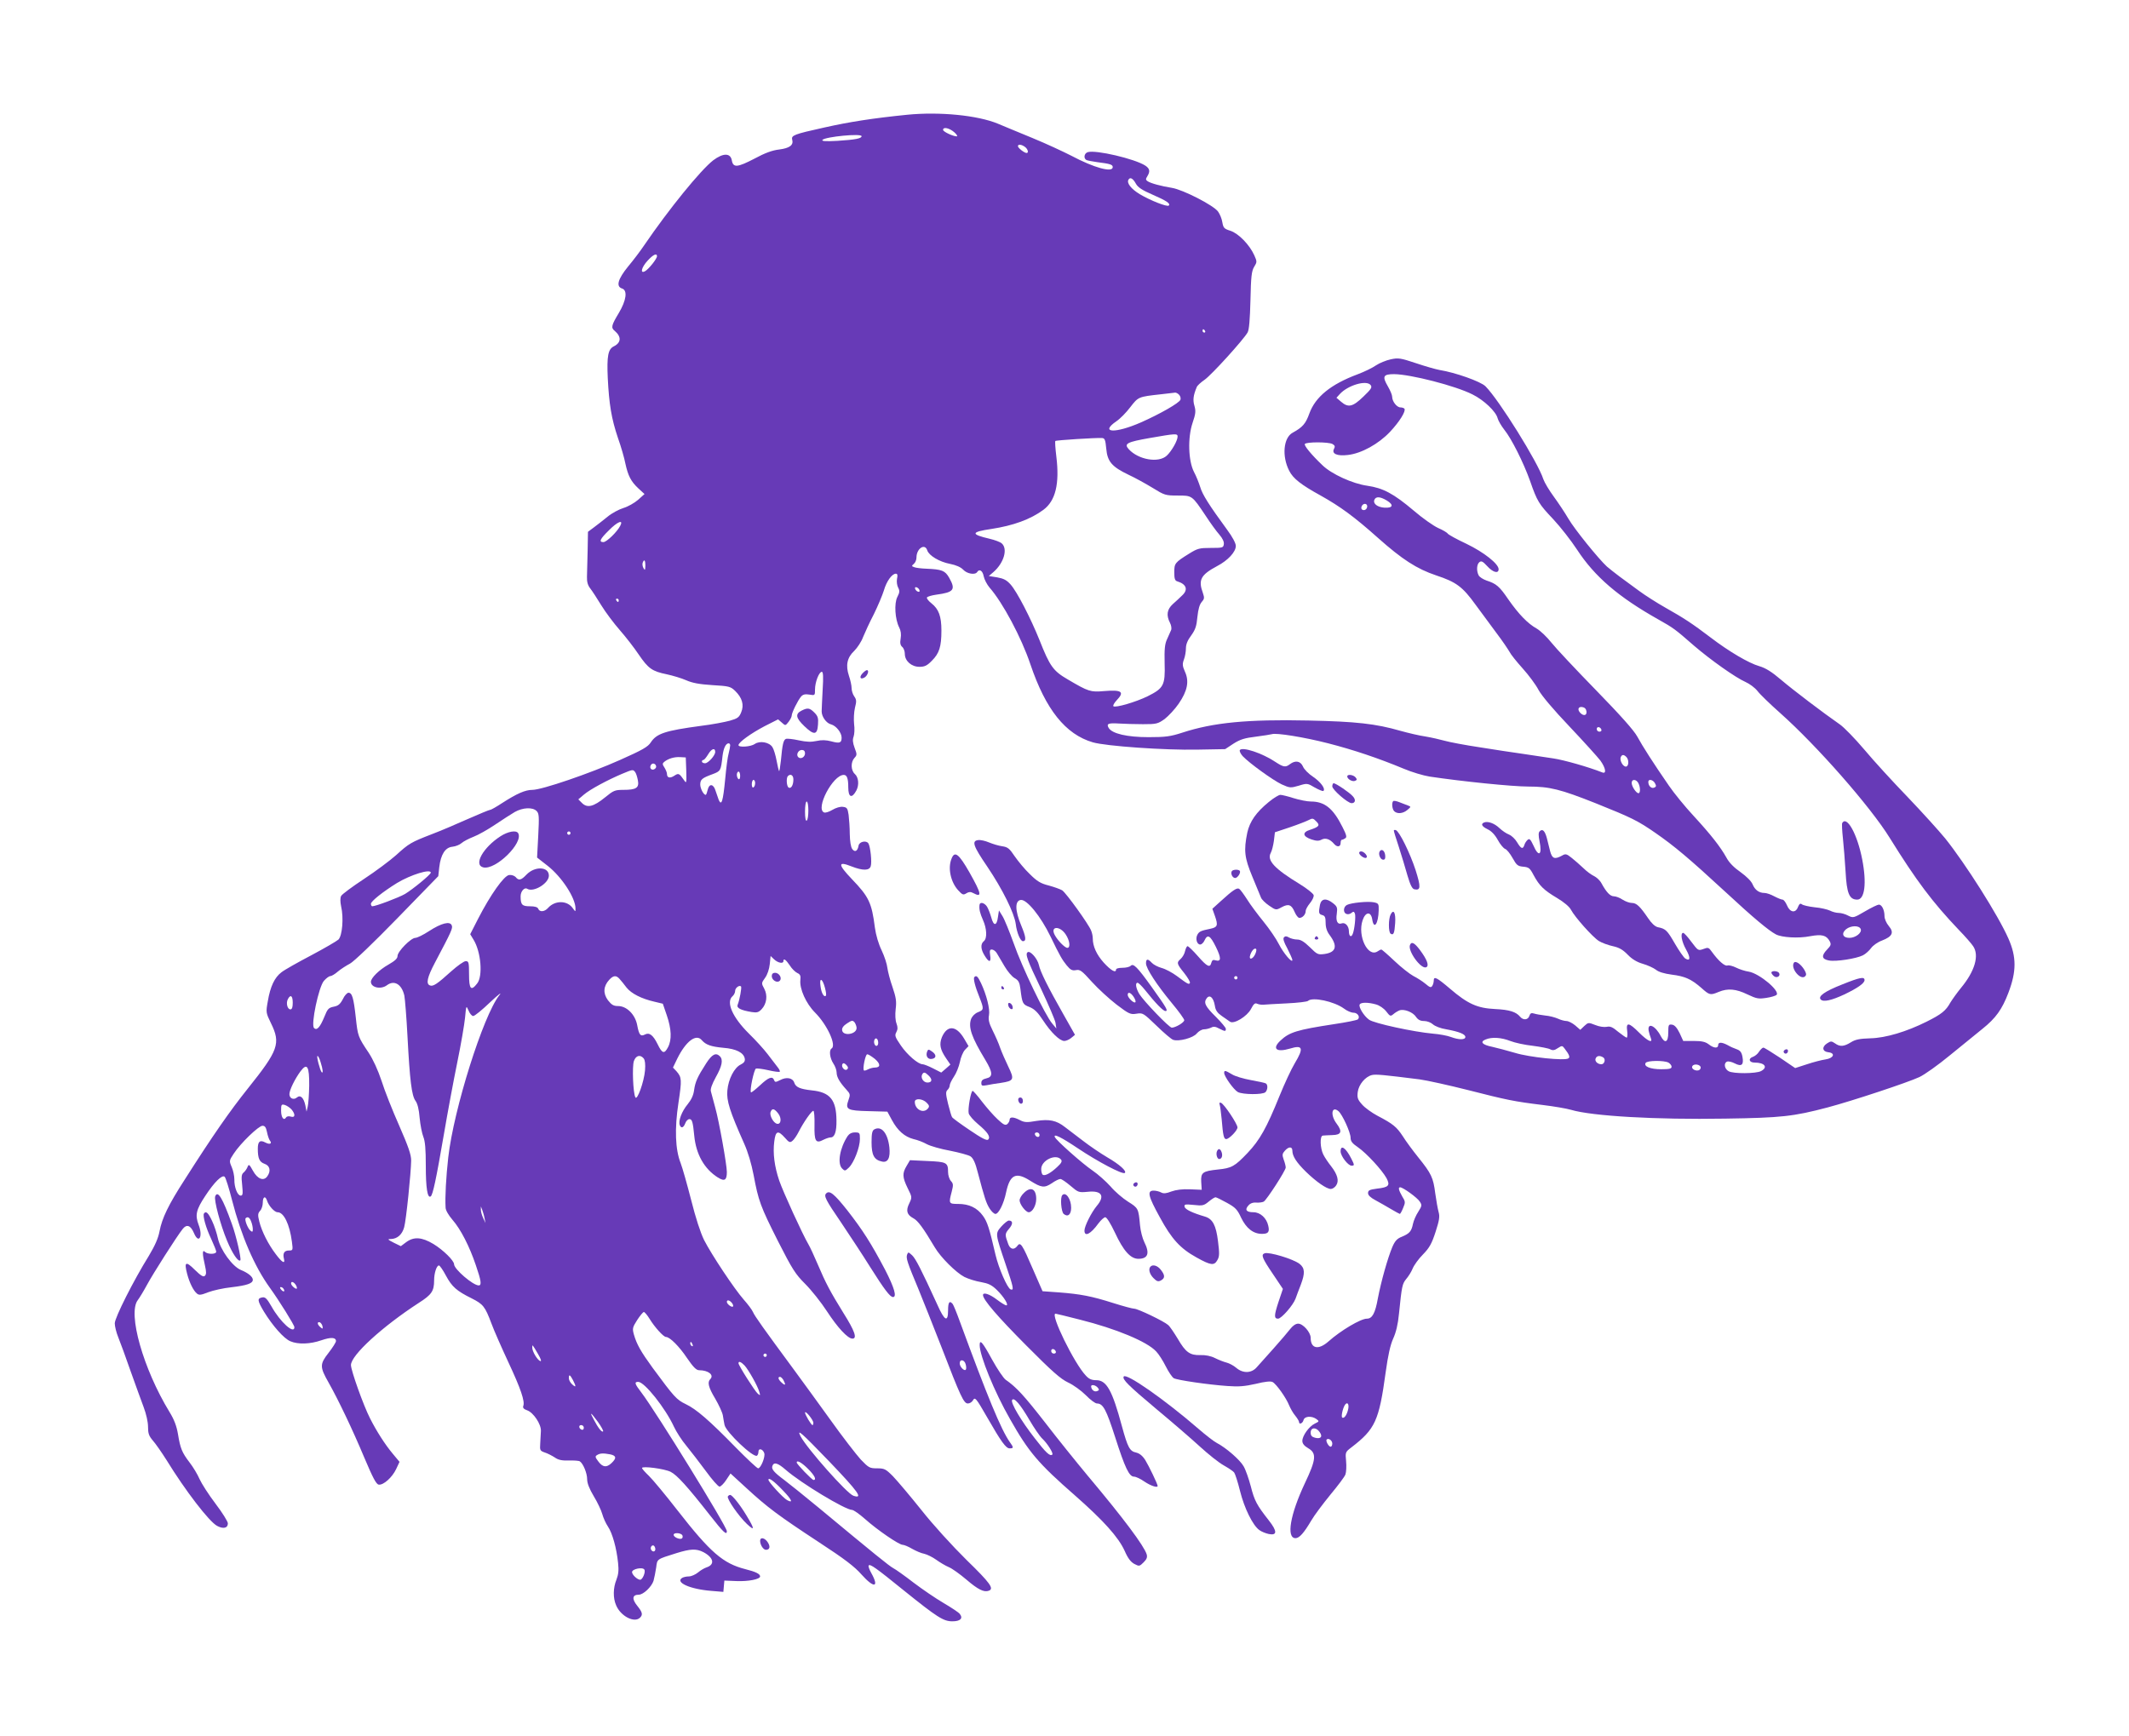 <?xml version="1.0" standalone="no"?>
<!DOCTYPE svg PUBLIC "-//W3C//DTD SVG 20010904//EN"
 "http://www.w3.org/TR/2001/REC-SVG-20010904/DTD/svg10.dtd">
<svg version="1.0" xmlns="http://www.w3.org/2000/svg"
 width="1280pt" height="1044pt" viewBox="0 0 1280 1044"
 preserveAspectRatio="xMidYMid meet">
<g transform="translate(0,1044) scale(0.1,-0.1)"
fill="#673ab7" stroke="none">
<path d="M5455 9750 c-208 -21 -349 -43 -500 -77 -181 -40 -199 -47 -192 -73
9 -33 -16 -51 -78 -59 -43 -5 -86 -21 -149 -55 -102 -53 -128 -56 -136 -11 -8
46 -52 46 -112 1 -76 -59 -267 -294 -415 -511 -22 -33 -66 -91 -97 -128 -61
-75 -74 -120 -36 -132 34 -11 26 -71 -20 -148 -44 -73 -48 -88 -24 -107 41
-35 39 -71 -6 -93 -34 -17 -42 -58 -36 -190 8 -159 22 -244 61 -360 19 -53 39
-123 45 -155 16 -73 33 -107 78 -149 l37 -34 -39 -35 c-22 -19 -61 -41 -88
-49 -26 -8 -70 -31 -96 -53 -26 -21 -63 -50 -82 -64 l-35 -26 -2 -113 c-2 -63
-3 -134 -4 -158 -1 -30 5 -51 20 -70 11 -14 41 -60 66 -101 25 -41 76 -109
112 -150 36 -41 87 -107 113 -146 58 -85 81 -101 169 -119 37 -8 90 -24 117
-36 36 -16 78 -24 156 -29 101 -6 110 -8 138 -35 42 -41 55 -84 36 -129 -12
-30 -22 -37 -68 -50 -29 -8 -107 -23 -173 -31 -216 -29 -267 -46 -302 -99 -17
-27 -50 -46 -185 -106 -181 -81 -470 -180 -527 -180 -43 0 -93 -22 -180 -78
-35 -23 -68 -42 -74 -42 -5 0 -66 -25 -136 -56 -69 -31 -166 -72 -216 -91
-124 -48 -136 -55 -213 -125 -37 -33 -124 -98 -194 -144 -70 -46 -132 -92
-137 -102 -6 -12 -6 -34 0 -63 16 -69 7 -175 -16 -199 -11 -10 -85 -53 -164
-95 -80 -42 -160 -87 -179 -102 -41 -31 -67 -85 -82 -175 -12 -66 -11 -69 19
-131 60 -122 45 -163 -139 -393 -108 -135 -211 -283 -379 -547 -99 -153 -137
-233 -152 -312 -8 -42 -27 -85 -64 -147 -92 -148 -205 -372 -205 -406 0 -17 9
-55 21 -84 12 -29 45 -120 74 -203 29 -82 65 -180 79 -218 15 -40 26 -88 26
-117 0 -40 5 -55 29 -83 16 -18 53 -71 82 -117 113 -184 256 -370 304 -396 37
-20 65 -14 65 15 0 11 -33 64 -74 118 -41 54 -84 121 -96 148 -12 28 -39 73
-60 100 -46 60 -56 85 -70 171 -8 47 -22 86 -51 133 -158 259 -252 592 -191
672 10 13 35 54 55 91 37 69 180 293 215 337 24 31 48 23 68 -24 29 -69 56
-22 28 50 -22 58 -15 90 40 173 55 84 102 130 117 115 6 -6 26 -69 44 -140 55
-214 134 -398 228 -528 55 -76 147 -224 147 -236 0 -46 -85 30 -138 125 -26
45 -37 57 -54 54 -33 -5 -31 -19 9 -86 53 -86 120 -162 159 -178 47 -20 120
-17 186 6 58 20 88 18 88 -5 0 -7 -20 -39 -45 -71 -53 -68 -53 -84 1 -179 56
-99 143 -280 214 -450 52 -123 72 -161 87 -163 28 -4 81 43 105 94 l20 43 -40
48 c-47 56 -98 136 -137 213 -40 78 -115 289 -115 321 0 59 188 231 408 374
77 49 92 71 92 135 0 44 15 90 29 90 5 0 24 -27 42 -61 36 -67 64 -92 155
-137 69 -35 80 -48 119 -152 15 -41 61 -145 101 -231 75 -160 101 -237 90
-264 -4 -11 3 -19 23 -26 38 -13 85 -84 83 -124 -1 -16 -3 -50 -4 -75 -3 -42
-1 -45 28 -55 16 -5 43 -19 60 -30 21 -15 43 -19 84 -18 30 1 60 -1 66 -5 20
-13 44 -71 44 -107 0 -24 13 -58 40 -103 22 -36 45 -85 51 -107 6 -22 21 -56
34 -75 27 -40 52 -130 61 -219 5 -44 2 -70 -10 -101 -20 -49 -21 -110 -2 -153
27 -66 110 -109 144 -75 18 18 15 32 -18 73 -32 40 -28 65 10 65 28 0 77 47
89 83 5 18 12 54 16 80 7 53 1 49 122 87 84 26 119 28 162 6 62 -33 71 -75 18
-92 -12 -4 -35 -17 -50 -30 -16 -13 -41 -24 -55 -24 -15 0 -33 -4 -41 -9 -43
-27 48 -68 176 -78 l72 -6 3 34 3 34 73 -3 c71 -3 142 11 142 28 0 15 -26 28
-90 44 -133 34 -210 101 -405 351 -73 94 -151 188 -174 210 -22 21 -41 42 -41
47 0 13 134 -4 172 -23 39 -20 99 -86 237 -262 79 -101 101 -122 101 -95 0 28
-425 717 -514 834 -40 52 -44 64 -19 64 38 0 164 -159 215 -270 14 -30 47 -82
75 -115 27 -33 80 -102 117 -152 37 -51 74 -93 82 -93 7 0 26 18 40 40 l26 39
97 -89 c125 -115 189 -163 434 -324 155 -101 216 -148 257 -195 75 -84 108
-79 58 10 -12 21 -19 42 -15 45 9 10 45 -16 208 -148 205 -165 241 -188 295
-188 48 0 66 18 44 45 -7 9 -51 38 -97 65 -46 27 -127 82 -181 123 -53 41
-108 80 -122 87 -24 13 -107 80 -449 364 -86 71 -178 145 -206 166 -62 46 -79
66 -71 85 9 24 32 18 80 -24 93 -81 357 -240 398 -241 10 0 45 -25 79 -55 74
-66 204 -155 226 -155 9 0 35 -11 57 -24 23 -13 55 -27 73 -30 17 -4 50 -20
72 -36 22 -16 56 -36 75 -44 20 -8 67 -42 106 -75 70 -60 106 -78 135 -67 33
12 9 46 -134 185 -86 85 -201 211 -272 301 -68 85 -145 176 -171 203 -43 43
-51 47 -95 47 -44 0 -50 3 -98 53 -27 30 -111 138 -185 242 -74 103 -174 240
-221 304 -177 240 -232 317 -242 341 -6 14 -31 47 -55 74 -58 66 -194 271
-239 359 -22 45 -51 134 -78 242 -24 93 -52 193 -63 221 -32 81 -37 206 -13
362 21 140 20 153 -12 190 l-21 22 26 54 c52 105 114 152 148 110 24 -27 54
-38 128 -45 79 -6 125 -30 130 -67 2 -14 -5 -24 -25 -34 -38 -18 -74 -87 -80
-156 -6 -61 15 -126 101 -319 23 -51 44 -122 57 -190 29 -154 40 -186 147
-398 86 -169 104 -197 163 -256 37 -37 96 -111 131 -165 64 -98 125 -164 153
-164 30 0 14 46 -54 154 -79 128 -106 178 -156 296 -20 47 -44 99 -54 116 -36
61 -153 317 -176 384 -29 86 -39 164 -30 235 8 65 22 70 64 23 25 -29 31 -31
46 -18 9 7 26 32 37 54 29 57 77 126 88 126 5 0 8 -38 7 -85 -2 -98 7 -114 54
-89 16 8 35 14 43 14 24 0 36 34 35 102 -1 124 -38 170 -149 181 -71 8 -96 19
-105 47 -9 28 -47 35 -84 15 -28 -14 -32 -14 -37 0 -10 25 -33 17 -85 -32 -27
-25 -51 -44 -54 -42 -9 9 18 138 30 143 6 2 40 -2 75 -10 34 -8 65 -12 68 -9
3 3 -3 16 -14 29 -10 13 -37 48 -59 77 -22 29 -72 84 -112 123 -100 99 -140
191 -98 226 8 7 15 21 15 32 0 17 25 36 35 26 6 -5 -9 -84 -20 -110 -8 -20 18
-33 84 -44 32 -5 42 -2 60 17 31 33 37 83 16 123 -18 33 -18 34 5 66 14 19 25
53 28 82 l5 49 21 -20 c23 -22 56 -28 56 -11 0 20 15 9 38 -25 12 -20 33 -40
45 -46 18 -8 22 -17 19 -42 -6 -53 34 -142 88 -196 73 -73 130 -197 100 -216
-17 -10 -11 -58 10 -90 11 -16 20 -41 20 -55 0 -27 18 -58 59 -103 23 -25 24
-30 12 -63 -20 -56 -8 -63 122 -66 l112 -3 27 -50 c35 -65 77 -101 130 -115
24 -5 60 -19 81 -31 21 -11 83 -29 139 -39 55 -11 111 -26 123 -34 16 -11 29
-38 44 -98 40 -151 50 -183 71 -216 11 -17 26 -32 35 -32 19 0 50 61 64 130
23 107 59 124 144 70 68 -43 86 -45 130 -16 21 15 44 26 52 26 8 0 35 -19 61
-41 47 -40 49 -41 104 -36 84 9 105 -25 54 -85 -33 -40 -74 -122 -74 -148 0
-40 37 -22 84 43 15 20 34 37 41 37 9 0 33 -39 58 -92 51 -110 94 -158 141
-158 58 0 70 33 36 100 -11 22 -23 68 -26 102 -9 100 -10 103 -71 141 -32 20
-80 61 -106 92 -27 30 -76 74 -110 97 -58 39 -218 181 -225 200 -10 23 36 1
139 -68 121 -81 266 -157 281 -148 15 10 -30 51 -106 95 -39 23 -104 67 -144
98 -40 31 -89 68 -109 83 -52 41 -95 49 -173 37 -56 -10 -71 -9 -98 5 -38 20
-62 21 -62 2 0 -7 -6 -19 -14 -26 -12 -9 -23 -4 -58 29 -24 22 -65 69 -93 105
-27 36 -53 65 -57 66 -11 0 -30 -109 -24 -135 3 -13 29 -42 56 -65 59 -49 77
-77 61 -93 -8 -8 -39 8 -111 57 -55 37 -103 72 -106 78 -4 5 -14 41 -24 80
-14 58 -15 72 -4 83 8 7 14 20 14 28 0 8 11 31 25 52 14 20 30 60 36 88 5 28
19 61 30 73 l22 23 -27 46 c-47 79 -101 82 -133 8 -17 -43 -11 -74 25 -127
l26 -38 -27 -24 -28 -24 -49 25 c-27 14 -56 25 -63 25 -27 0 -93 57 -131 113
-35 51 -38 60 -27 80 9 17 9 30 1 52 -7 18 -9 52 -5 87 6 46 2 70 -19 132 -15
42 -28 94 -31 116 -2 21 -17 68 -34 104 -19 39 -35 93 -41 138 -19 149 -36
185 -138 291 -85 89 -86 110 -3 77 69 -27 108 -26 116 1 8 24 -2 118 -14 137
-12 20 -55 11 -59 -13 -6 -34 -22 -42 -38 -21 -9 13 -14 46 -15 90 0 39 -4 91
-7 116 -6 40 -10 45 -35 48 -16 2 -42 -6 -62 -18 -20 -12 -42 -19 -50 -16 -55
21 52 226 118 226 19 0 27 -21 27 -75 0 -61 22 -69 49 -18 17 33 13 78 -9 98
-25 22 -26 72 -3 97 16 17 16 22 1 61 -11 30 -13 49 -6 67 5 14 7 48 3 76 -3
28 -1 71 5 97 10 39 10 49 -4 69 -9 12 -16 35 -16 50 0 15 -7 48 -16 74 -21
63 -11 110 32 150 18 18 43 55 53 83 11 27 40 90 65 138 24 49 51 113 60 142
16 56 49 101 72 101 10 0 12 -9 7 -31 -3 -17 0 -40 7 -53 10 -19 9 -29 -5 -56
-20 -39 -14 -134 11 -183 10 -19 13 -41 9 -66 -5 -28 -2 -41 9 -51 9 -7 16
-26 16 -42 0 -43 40 -78 88 -78 31 0 46 7 75 37 44 44 57 84 57 181 0 86 -16
129 -60 164 -18 14 -30 30 -27 35 4 6 29 13 57 17 105 14 117 30 77 101 -25
44 -44 51 -137 55 -30 1 -63 5 -73 9 -17 6 -17 8 -3 20 9 7 16 24 16 38 0 55
51 88 65 43 10 -31 73 -69 137 -81 36 -7 65 -20 79 -35 23 -25 72 -33 84 -14
13 21 33 8 39 -25 4 -20 20 -50 35 -68 80 -91 192 -301 246 -462 92 -272 211
-421 375 -469 78 -23 433 -48 630 -44 l166 3 50 33 c41 26 68 34 135 42 46 6
90 13 96 15 26 9 194 -18 338 -55 152 -39 301 -89 455 -153 47 -20 117 -41
155 -47 193 -29 497 -60 593 -60 129 0 193 -16 407 -101 214 -86 249 -103 355
-176 116 -80 205 -155 425 -358 165 -153 257 -230 302 -254 36 -19 136 -25
206 -11 71 13 98 6 118 -31 9 -18 7 -25 -15 -48 -37 -38 -34 -59 10 -67 43 -8
164 11 204 31 16 8 38 28 49 43 11 16 41 37 66 46 62 24 74 48 41 87 -15 18
-26 43 -26 60 0 37 -16 69 -34 69 -7 0 -45 -18 -84 -41 -68 -40 -71 -40 -101
-25 -16 9 -42 16 -56 16 -14 0 -38 6 -53 14 -15 7 -56 17 -92 20 -36 4 -70 12
-77 18 -9 7 -15 3 -23 -16 -14 -39 -48 -34 -66 9 -8 19 -20 35 -27 35 -7 0
-29 9 -50 20 -20 11 -46 20 -58 20 -33 0 -58 18 -72 52 -8 19 -36 47 -72 73
-39 27 -69 57 -85 87 -36 65 -94 139 -199 253 -51 55 -117 136 -147 180 -94
136 -159 238 -190 295 -20 37 -99 126 -249 280 -121 124 -241 252 -268 286
-26 33 -66 71 -88 84 -54 30 -108 86 -171 176 -53 78 -72 94 -131 113 -20 7
-42 21 -47 31 -14 27 -12 66 4 79 12 10 21 5 47 -23 34 -38 69 -48 69 -19 0
32 -88 102 -194 153 -58 27 -108 55 -112 61 -3 6 -30 22 -58 34 -28 13 -94 59
-146 104 -122 103 -184 136 -280 150 -87 12 -215 70 -270 124 -67 64 -111 118
-105 127 8 13 141 13 166 0 15 -9 17 -15 9 -30 -15 -29 20 -44 84 -36 81 9
184 66 253 139 58 62 96 124 87 139 -3 4 -14 8 -24 8 -22 0 -50 36 -50 64 0
11 -12 39 -26 63 -35 60 -28 73 38 73 99 -1 369 -70 471 -122 69 -34 141 -103
151 -143 4 -15 22 -46 40 -69 43 -53 115 -196 155 -308 43 -123 52 -138 140
-231 43 -46 107 -128 143 -183 106 -162 248 -284 488 -419 92 -52 98 -56 216
-159 98 -84 247 -190 308 -217 25 -11 57 -35 72 -54 15 -20 77 -80 138 -134
219 -195 540 -560 657 -749 160 -258 258 -388 414 -552 40 -41 79 -86 88 -100
38 -56 10 -151 -74 -252 -22 -27 -50 -66 -63 -87 -27 -49 -53 -70 -143 -115
-120 -60 -246 -98 -338 -100 -64 -2 -90 -7 -117 -24 -42 -26 -66 -28 -96 -6
-21 14 -25 14 -48 -1 -32 -21 -28 -49 9 -53 44 -5 31 -36 -18 -43 -22 -3 -72
-16 -111 -29 l-71 -23 -91 62 c-50 33 -95 61 -100 61 -6 0 -17 -11 -26 -24 -8
-14 -25 -27 -36 -31 -31 -10 -25 -35 9 -35 61 0 82 -28 39 -51 -30 -16 -167
-17 -195 -1 -26 14 -31 50 -9 58 8 3 29 -2 46 -11 41 -21 55 -9 46 40 -5 27
-14 38 -34 45 -15 5 -40 16 -55 25 -36 19 -57 19 -57 0 0 -21 -27 -19 -57 5
-20 15 -41 20 -89 20 l-64 0 -22 48 c-16 32 -30 48 -45 50 -21 3 -23 0 -23
-47 0 -60 -20 -69 -45 -22 -32 63 -81 85 -73 33 3 -15 9 -35 13 -44 14 -35
-20 -18 -70 32 -62 62 -80 65 -72 10 3 -22 1 -40 -3 -40 -4 0 -27 16 -51 35
-33 28 -48 35 -69 30 -16 -3 -45 1 -69 11 -41 16 -42 16 -66 -6 l-24 -23 -31
27 c-17 14 -41 26 -52 26 -11 0 -34 6 -51 14 -18 8 -52 17 -77 19 -25 3 -55 8
-67 12 -16 5 -23 2 -28 -14 -8 -25 -37 -28 -56 -5 -24 29 -64 42 -150 46 -107
5 -165 31 -272 123 -80 68 -97 76 -97 48 0 -10 -4 -24 -9 -32 -8 -12 -15 -9
-41 13 -18 15 -51 36 -73 47 -22 12 -73 52 -113 90 -40 38 -76 69 -79 69 -3 0
-14 -5 -24 -12 -58 -36 -120 94 -89 187 17 52 50 56 58 7 10 -66 37 -28 39 54
1 39 -1 42 -30 48 -36 7 -136 -3 -161 -16 -22 -11 -24 -47 -3 -54 8 -4 22 -1
30 6 12 10 16 9 21 -4 6 -16 -2 -95 -13 -122 -9 -24 -23 -15 -23 15 0 32 -22
56 -44 48 -24 -9 -36 14 -29 58 5 37 2 44 -22 63 -41 33 -71 29 -79 -9 -9 -48
-8 -56 14 -62 16 -4 20 -14 20 -47 0 -28 8 -52 24 -73 50 -67 39 -104 -31
-114 -39 -5 -44 -3 -88 41 -34 33 -55 46 -76 46 -16 0 -38 6 -49 12 -14 9 -23
9 -30 2 -8 -8 -2 -28 20 -68 16 -32 30 -63 30 -69 0 -22 -53 40 -81 95 -16 32
-57 92 -92 135 -35 43 -80 103 -99 134 -20 31 -41 60 -48 64 -13 8 -38 -8
-108 -72 l-53 -48 16 -45 c19 -55 15 -66 -27 -75 -58 -12 -68 -16 -79 -36 -13
-24 -3 -59 17 -59 8 0 20 11 26 25 18 39 34 30 68 -39 33 -67 33 -91 -2 -81
-14 5 -21 1 -25 -14 -8 -33 -25 -25 -81 39 -29 33 -57 60 -62 60 -5 0 -11 -13
-15 -29 -3 -16 -15 -37 -26 -47 -26 -23 -25 -29 21 -86 22 -28 37 -54 34 -59
-6 -11 -12 -8 -79 42 -27 20 -68 42 -91 48 -22 6 -49 20 -59 31 -24 26 -35 25
-35 -3 0 -31 65 -130 156 -240 41 -49 74 -95 74 -102 0 -14 -53 -45 -75 -45
-16 0 -168 159 -195 202 -21 35 -26 68 -11 68 6 0 25 -19 43 -41 66 -83 111
-129 125 -129 18 0 7 19 -84 146 -86 120 -109 142 -125 126 -7 -7 -29 -12 -50
-12 -21 0 -38 -4 -38 -10 0 -24 -31 -6 -74 41 -43 48 -66 98 -66 146 0 12 -4
33 -10 47 -14 37 -150 226 -174 242 -12 7 -48 20 -81 29 -48 12 -70 25 -113
68 -30 28 -70 77 -91 107 -32 48 -42 56 -76 61 -22 3 -57 14 -79 23 -21 9 -50
16 -65 14 -40 -5 -31 -34 55 -160 91 -135 162 -278 171 -345 6 -52 28 -103 43
-103 21 0 19 24 -10 94 -38 90 -39 149 -3 154 36 5 120 -98 179 -220 55 -114
70 -140 97 -173 23 -28 33 -33 56 -29 24 5 35 -3 96 -71 38 -42 105 -103 149
-137 74 -56 83 -60 119 -54 38 6 41 4 120 -72 45 -44 90 -82 100 -85 33 -12
121 11 142 38 12 14 31 25 44 25 12 0 31 5 42 10 14 8 27 7 48 -5 36 -18 41
-19 41 -2 0 7 -27 39 -59 71 -65 64 -76 86 -56 113 18 24 41 4 49 -45 4 -28
15 -43 42 -62 21 -14 42 -29 49 -34 23 -17 103 32 126 76 16 31 24 38 37 32 9
-4 26 -7 37 -6 11 1 74 5 140 8 66 3 124 10 129 15 27 25 157 -3 216 -46 18
-14 44 -25 57 -25 25 0 42 -25 27 -40 -5 -5 -70 -18 -144 -29 -222 -34 -268
-48 -322 -99 -52 -49 -24 -72 57 -48 78 24 85 4 29 -89 -20 -33 -61 -121 -91
-195 -78 -193 -119 -266 -192 -343 -77 -81 -96 -92 -179 -100 -92 -10 -103
-18 -100 -75 l3 -47 -70 3 c-46 2 -84 -3 -112 -13 -31 -12 -47 -14 -62 -6 -11
6 -31 11 -45 11 -41 0 -33 -33 37 -160 71 -131 123 -188 221 -242 86 -48 106
-50 125 -16 13 22 13 40 4 113 -12 97 -32 135 -79 149 -75 22 -119 43 -122 59
-3 15 3 16 55 11 53 -6 61 -4 90 20 17 14 35 26 41 26 5 0 36 -15 68 -33 51
-28 63 -40 86 -90 31 -64 73 -97 125 -97 38 0 47 11 38 49 -10 46 -48 81 -89
81 -43 0 -54 15 -30 41 11 13 28 19 49 17 17 -1 36 2 43 6 18 11 132 187 132
205 0 8 -5 29 -12 47 -10 29 -9 36 7 54 23 26 45 26 45 0 0 -33 25 -71 82
-127 63 -61 124 -103 149 -103 10 0 24 9 32 21 19 27 9 66 -31 117 -16 20 -37
51 -46 69 -19 38 -22 112 -3 114 6 1 32 2 57 3 55 1 62 21 26 69 -39 51 -30
109 11 75 23 -19 73 -128 73 -160 0 -21 10 -34 44 -57 52 -36 145 -137 172
-186 23 -44 14 -55 -57 -63 -45 -6 -54 -10 -54 -27 0 -13 15 -27 45 -43 25
-14 67 -37 93 -53 27 -16 51 -29 53 -29 3 0 12 16 20 36 14 33 14 38 -6 70
-21 37 -25 54 -12 54 17 0 104 -63 118 -86 14 -21 13 -26 -9 -61 -14 -21 -28
-54 -32 -73 -9 -45 -21 -58 -66 -77 -29 -11 -42 -25 -58 -62 -28 -67 -67 -205
-87 -309 -16 -90 -34 -122 -66 -122 -37 0 -157 -71 -231 -137 -60 -53 -107
-44 -107 22 0 33 -46 85 -75 85 -15 0 -32 -12 -47 -31 -13 -17 -58 -70 -100
-117 -43 -48 -89 -99 -102 -114 -32 -37 -83 -38 -123 -4 -16 14 -43 28 -59 32
-16 4 -47 16 -69 27 -26 13 -57 19 -88 18 -63 -2 -89 17 -136 98 -22 36 -47
74 -58 83 -24 22 -182 98 -204 98 -10 0 -66 15 -126 34 -132 42 -198 54 -326
64 l-99 7 -58 133 c-65 151 -75 166 -94 139 -19 -25 -42 -21 -54 11 -21 57
-21 62 4 92 25 29 25 50 -1 50 -7 0 -27 -16 -45 -36 -37 -43 -37 -40 26 -227
47 -138 52 -159 30 -151 -20 8 -72 128 -91 209 -37 160 -49 197 -75 233 -35
49 -84 72 -149 72 -57 0 -58 2 -39 74 10 39 10 48 -5 64 -9 10 -17 34 -17 53
0 58 -8 62 -123 67 l-106 5 -20 -34 c-27 -45 -26 -68 6 -134 27 -54 27 -55 10
-91 -22 -44 -15 -69 24 -90 27 -14 59 -57 129 -175 36 -61 128 -152 178 -178
24 -12 69 -26 100 -31 44 -8 64 -17 95 -47 43 -42 74 -93 57 -93 -6 0 -32 16
-57 35 -43 33 -83 46 -83 27 0 -28 89 -131 260 -303 157 -158 206 -201 252
-223 31 -14 79 -49 106 -76 27 -28 57 -50 67 -50 37 0 56 -36 110 -204 59
-184 84 -236 113 -236 11 0 39 -13 63 -30 37 -25 79 -39 79 -26 0 11 -53 121
-74 155 -17 27 -35 41 -56 46 -38 8 -50 31 -85 159 -58 215 -92 276 -154 276
-28 0 -44 7 -63 28 -69 72 -216 372 -182 372 3 0 69 -16 147 -36 216 -54 404
-132 458 -191 15 -15 41 -56 58 -90 17 -34 39 -66 48 -71 22 -12 208 -39 323
-47 67 -5 103 -2 170 13 55 14 90 17 101 11 23 -12 82 -96 99 -139 8 -19 24
-48 37 -63 13 -16 23 -33 23 -38 0 -18 22 -9 27 11 6 24 49 27 78 6 17 -13 17
-14 -10 -27 -35 -17 -75 -73 -75 -104 0 -16 11 -30 35 -44 52 -30 48 -68 -20
-211 -88 -187 -113 -330 -56 -330 23 0 51 32 94 105 19 33 72 103 116 157 44
53 85 107 90 121 5 14 7 50 4 80 -5 53 -5 55 32 83 143 110 166 159 206 452
14 102 28 164 45 202 17 37 29 86 35 150 17 168 20 179 43 208 13 15 31 43 39
63 8 20 36 59 62 85 39 40 53 65 76 136 23 71 26 93 18 120 -5 18 -14 69 -20
112 -12 94 -23 118 -102 216 -33 41 -75 98 -93 127 -37 56 -58 74 -152 123
-34 18 -77 49 -93 68 -27 30 -30 41 -26 75 6 45 45 92 85 102 24 6 72 1 287
-26 44 -6 175 -35 290 -64 235 -60 278 -69 450 -90 66 -8 143 -21 170 -29 127
-38 513 -60 926 -53 339 5 411 13 616 67 151 40 485 151 553 183 30 14 112 72
181 129 70 57 159 129 198 161 80 64 118 117 156 217 49 129 49 215 0 326 -61
139 -259 451 -380 602 -37 45 -138 157 -226 249 -88 91 -206 220 -261 286 -56
66 -122 134 -147 151 -98 68 -280 206 -354 269 -55 47 -92 70 -130 81 -63 18
-182 88 -292 172 -112 85 -161 117 -271 179 -53 30 -125 76 -160 102 -36 27
-88 65 -117 86 -28 21 -62 48 -76 60 -51 47 -195 225 -231 287 -21 36 -61 96
-88 133 -28 38 -56 85 -63 105 -32 101 -267 478 -348 559 -29 29 -182 83 -276
98 -22 4 -86 22 -142 41 -93 31 -106 33 -152 23 -28 -6 -67 -22 -88 -36 -21
-15 -71 -39 -111 -54 -161 -60 -254 -136 -290 -236 -22 -61 -40 -82 -100 -115
-56 -30 -66 -142 -21 -229 23 -46 69 -83 189 -149 118 -66 204 -129 345 -255
145 -129 233 -186 349 -225 121 -40 159 -68 237 -176 35 -47 92 -125 127 -172
35 -46 69 -97 77 -111 7 -15 43 -60 79 -100 37 -41 80 -99 96 -130 19 -35 89
-118 187 -221 86 -91 169 -183 185 -204 32 -45 38 -82 11 -71 -83 33 -232 75
-293 84 -41 6 -122 18 -180 27 -58 8 -176 26 -263 40 -87 13 -182 31 -210 39
-29 8 -81 20 -117 26 -36 5 -103 21 -150 34 -149 43 -267 56 -552 62 -370 8
-573 -12 -760 -73 -71 -23 -100 -27 -203 -27 -129 0 -218 21 -239 55 -16 26
-2 31 61 27 32 -2 97 -4 145 -4 81 0 89 2 130 31 23 18 62 59 85 93 52 76 64
134 37 192 -15 34 -16 46 -6 73 7 18 12 48 12 67 0 24 10 49 32 78 25 35 32
56 37 111 5 47 13 75 26 90 16 18 17 25 7 54 -29 79 -13 109 86 162 65 34 112
85 112 121 0 16 -20 54 -52 97 -109 149 -149 212 -162 257 -8 25 -24 66 -37
90 -35 67 -39 207 -9 296 19 55 20 72 11 103 -10 34 -7 62 14 112 3 9 25 29
47 44 42 29 235 242 259 285 9 16 14 77 17 194 3 143 7 175 22 200 18 29 18
32 1 70 -29 64 -95 131 -143 147 -38 12 -43 17 -49 51 -3 21 -15 50 -26 65
-28 38 -210 131 -276 142 -67 11 -127 27 -147 40 -12 8 -13 13 -2 30 18 29 15
46 -12 64 -63 41 -298 96 -346 81 -23 -7 -27 -40 -6 -48 7 -3 35 -8 62 -12 80
-10 94 -15 94 -30 0 -35 -113 -4 -250 69 -47 24 -152 73 -235 107 -82 34 -175
72 -205 85 -123 51 -351 73 -545 54z m282 -105 c15 -13 22 -25 15 -25 -22 0
-82 28 -82 39 0 20 38 11 67 -14z m-557 -24 c0 -14 -38 -21 -145 -28 -73 -4
-97 -2 -90 6 19 19 235 40 235 22z m983 -65 c17 -13 23 -36 9 -36 -13 0 -52
30 -52 41 0 13 22 11 43 -5z m667 -222 c12 -21 38 -38 98 -64 83 -36 111 -54
99 -66 -9 -10 -112 31 -174 68 -53 32 -81 68 -68 88 10 17 27 7 45 -26z
m-2880 -435 c0 -15 -50 -78 -72 -90 -31 -17 -22 23 16 64 33 36 56 47 56 26z
m3295 -449 c3 -5 1 -10 -4 -10 -6 0 -11 5 -11 10 0 6 2 10 4 10 3 0 8 -4 11
-10z m995 -325 c11 -14 5 -24 -43 -70 -64 -62 -91 -68 -134 -31 l-28 24 20 22
c48 53 159 86 185 55z m-1150 -60 c7 -8 10 -21 7 -29 -8 -20 -124 -86 -237
-136 -155 -68 -250 -64 -149 6 23 15 61 54 85 86 48 62 48 62 184 77 41 5 80
9 86 10 6 0 17 -6 24 -14z m-10 -250 c0 -25 -36 -88 -65 -115 -49 -46 -171
-25 -229 39 -30 33 -10 43 127 67 154 27 167 28 167 9z m-429 -73 c7 -78 34
-109 134 -157 39 -18 104 -54 145 -79 71 -44 77 -46 150 -46 88 0 86 2 169
-122 28 -43 65 -94 82 -113 19 -22 29 -43 27 -57 -3 -22 -7 -23 -78 -23 -69 0
-80 -3 -130 -34 -87 -54 -90 -59 -90 -113 0 -38 4 -50 18 -54 56 -17 67 -51
28 -86 -13 -13 -38 -36 -55 -51 -35 -32 -40 -67 -17 -112 8 -15 11 -35 7 -44
-4 -9 -15 -33 -24 -54 -14 -29 -17 -61 -15 -146 4 -132 -6 -150 -102 -198 -71
-35 -195 -71 -206 -60 -4 4 5 20 19 35 50 52 32 65 -76 56 -81 -7 -93 -3 -217
70 -88 51 -108 79 -170 236 -54 134 -135 291 -174 335 -24 27 -42 36 -81 43
l-50 8 28 24 c63 55 87 139 50 172 -10 9 -43 21 -73 28 -116 27 -113 41 10 59
132 20 236 58 313 115 73 54 98 156 78 320 -6 49 -9 92 -6 94 4 5 244 20 280
18 17 -1 21 -10 26 -64z m1687 -312 c43 -26 37 -46 -14 -43 -43 3 -70 24 -61
47 9 22 35 20 75 -4z m-118 -34 c0 -18 -16 -29 -30 -21 -13 8 -1 35 16 35 8 0
14 -6 14 -14z m-4491 -118 c-19 -37 -82 -98 -101 -98 -29 0 -21 18 32 70 53
54 90 68 69 28z m151 -240 c-1 -28 -2 -30 -11 -15 -6 10 -8 25 -5 33 9 24 16
16 16 -18z m1648 -147 c3 -8 -1 -12 -9 -9 -7 2 -15 10 -17 17 -3 8 1 12 9 9 7
-2 15 -10 17 -17z m-1808 -61 c0 -5 -2 -10 -4 -10 -3 0 -8 5 -11 10 -3 6 -1
10 4 10 6 0 11 -4 11 -10z m1226 -537 c-3 -60 -6 -118 -6 -131 0 -32 28 -71
56 -78 31 -8 64 -50 64 -80 0 -32 -12 -36 -63 -22 -31 8 -57 9 -88 2 -32 -7
-61 -6 -107 4 -35 8 -69 11 -76 9 -16 -6 -22 -32 -31 -130 -4 -38 -9 -67 -11
-64 -2 2 -9 30 -15 63 -6 32 -17 69 -25 81 -19 30 -76 40 -106 19 -24 -17 -98
-22 -98 -7 0 17 75 71 157 114 l81 41 22 -19 c22 -20 22 -20 41 4 10 13 19 30
19 38 0 17 37 92 57 115 11 12 24 15 49 11 34 -6 34 -5 34 31 0 43 24 106 41
106 8 0 10 -29 5 -107z m4592 -130 c4 -25 -16 -31 -36 -11 -20 20 -14 40 11
36 14 -2 23 -11 25 -25z m90 -111 c2 -7 -3 -12 -12 -12 -9 0 -16 7 -16 16 0
17 22 14 28 -4z m-5238 -94 c0 -7 -4 -29 -9 -48 -6 -19 -15 -89 -21 -155 -13
-134 -22 -164 -39 -125 -5 14 -14 39 -19 55 -12 41 -38 45 -47 6 -4 -17 -9
-31 -12 -31 -13 0 -32 37 -33 61 0 31 10 40 73 63 50 19 51 20 61 110 6 48 20
76 37 76 5 0 9 -6 9 -12z m-90 -40 c0 -21 -42 -68 -61 -68 -10 0 -19 5 -19 10
0 6 4 10 9 10 5 0 18 16 30 36 19 32 41 39 41 12z m540 -8 c0 -23 -26 -38 -41
-23 -14 14 0 43 22 43 12 0 19 -7 19 -20z m4938 -22 c17 -17 15 -58 -3 -58
-18 0 -38 37 -31 56 7 17 18 18 34 2z m-5652 -83 c2 -71 1 -78 -11 -60 -32 46
-35 47 -61 30 -26 -17 -44 -13 -44 11 0 8 -7 25 -15 38 -13 19 -13 25 -2 34
24 20 61 31 96 29 l34 -2 3 -80z m-181 24 c0 -7 -8 -15 -17 -17 -18 -3 -25 18
-11 32 10 10 28 1 28 -15z m-127 -31 c6 -7 13 -29 17 -50 9 -46 -10 -58 -88
-58 -50 0 -59 -4 -109 -45 -69 -56 -107 -66 -139 -34 l-22 22 33 28 c37 32
144 89 229 125 67 28 66 27 79 12z m632 -24 c0 -14 -4 -23 -10 -19 -5 3 -10
15 -10 26 0 10 5 19 10 19 6 0 10 -12 10 -26z m320 -21 c0 -35 -14 -58 -29
-49 -12 8 -15 58 -4 69 16 16 33 5 33 -20z m-230 -22 c0 -11 -4 -23 -10 -26
-6 -4 -10 5 -10 19 0 14 5 26 10 26 6 0 10 -9 10 -19z m5310 0 c13 -25 13 -61
1 -61 -14 0 -41 41 -41 62 0 24 27 23 40 -1z m100 -1 c9 -16 8 -22 -6 -27 -16
-6 -34 11 -34 35 0 19 28 14 40 -8z m-5090 -164 c0 -30 -4 -58 -10 -61 -6 -4
-10 17 -10 54 0 34 4 61 10 61 6 0 10 -24 10 -54z m-1634 -3 c15 -15 16 -32
10 -149 l-7 -131 64 -50 c85 -67 167 -193 167 -256 0 -21 0 -21 -16 1 -33 48
-107 49 -149 2 -21 -24 -51 -26 -59 -5 -4 10 -20 15 -50 15 -47 0 -56 9 -56
60 0 30 23 56 40 45 38 -23 130 33 130 79 0 55 -84 59 -135 6 -32 -34 -47 -37
-65 -14 -8 8 -25 14 -39 12 -31 -4 -112 -118 -187 -264 l-47 -92 20 -33 c45
-73 57 -219 22 -263 -37 -48 -49 -35 -49 54 0 73 -2 80 -20 80 -11 0 -50 -28
-87 -61 -84 -76 -109 -93 -128 -85 -25 9 -17 48 30 137 101 191 108 207 101
224 -10 27 -62 14 -136 -34 -35 -23 -72 -41 -83 -41 -26 0 -107 -82 -107 -109
0 -15 -15 -29 -55 -52 -55 -31 -105 -80 -105 -103 0 -35 60 -48 96 -21 44 33
89 7 105 -62 4 -21 13 -132 19 -247 14 -265 25 -354 48 -386 12 -16 21 -51 25
-103 4 -42 14 -93 22 -113 11 -27 15 -74 15 -175 0 -133 10 -196 29 -184 13 7
33 102 80 375 22 129 58 323 80 430 22 107 43 229 47 270 7 75 7 75 21 43 7
-18 20 -33 28 -33 9 0 54 37 102 83 50 47 74 65 55 42 -97 -123 -274 -685
-307 -975 -13 -116 -20 -239 -16 -302 0 -16 18 -46 41 -73 50 -57 103 -161
141 -274 32 -93 36 -121 17 -121 -34 0 -148 98 -148 127 0 22 -65 86 -124 122
-70 42 -118 45 -164 11 l-32 -24 -43 21 c-37 19 -39 22 -17 22 39 1 68 27 80
71 12 43 41 327 42 401 0 35 -16 82 -72 210 -40 90 -88 211 -106 269 -22 66
-51 129 -78 170 -63 94 -65 99 -77 212 -13 117 -22 148 -44 148 -8 0 -24 -17
-34 -39 -16 -30 -28 -40 -55 -45 -30 -6 -37 -13 -56 -61 -26 -63 -45 -84 -62
-67 -20 20 28 246 59 283 14 16 31 29 39 29 7 0 28 12 46 28 18 15 51 36 72
47 23 12 141 125 285 273 l246 253 6 54 c9 77 36 119 79 123 19 2 44 12 55 22
11 10 44 27 72 38 29 11 87 44 130 73 43 29 96 63 118 76 48 27 107 30 131 6z
m204 -133 c0 -5 -4 -10 -10 -10 -5 0 -10 5 -10 10 0 6 5 10 10 10 6 0 10 -4
10 -10z m-840 -238 c0 -11 -107 -99 -155 -128 -38 -22 -176 -74 -197 -74 -4 0
-8 7 -8 15 0 15 73 73 157 125 83 50 203 87 203 62z m8597 -339 c9 -22 -31
-53 -68 -53 -40 0 -50 27 -20 52 29 23 79 24 88 1z m-4780 -32 c25 -37 30 -81
10 -81 -15 0 -59 45 -76 78 -28 53 31 56 66 3z m1138 -122 c-16 -31 -39 -32
-28 -1 9 26 24 42 34 36 5 -3 2 -19 -6 -35z m-3820 -146 c9 -10 28 -33 42 -52
29 -36 89 -67 168 -85 l50 -12 24 -70 c28 -82 31 -147 7 -192 -22 -42 -35 -38
-62 18 -27 55 -50 73 -76 59 -27 -14 -36 -3 -47 56 -12 64 -63 115 -115 115
-27 0 -39 7 -61 35 -30 41 -28 84 8 123 25 27 42 28 62 5z m3715 7 c0 -5 -4
-10 -10 -10 -5 0 -10 5 -10 10 0 6 5 10 10 10 6 0 10 -4 10 -10z m-2480 -61
c6 -23 9 -44 5 -47 -11 -11 -27 16 -32 58 -8 55 12 47 27 -11z m1856 -54 c9
-14 14 -28 10 -32 -8 -9 -46 27 -46 44 0 21 18 15 36 -12z m-5056 -35 c0 -27
-4 -40 -14 -40 -18 0 -28 38 -15 62 16 30 29 20 29 -22z m6512 -10 c22 -6 48
-24 62 -42 23 -30 26 -31 43 -17 10 9 27 19 37 23 28 10 82 -11 100 -40 12
-17 26 -24 48 -24 18 0 41 -9 53 -20 12 -11 47 -25 81 -30 76 -14 114 -29 114
-46 0 -18 -39 -18 -87 0 -21 8 -69 17 -108 20 -113 10 -355 62 -384 84 -32 23
-65 78 -56 92 8 13 50 13 97 0z m-3122 -142 c0 -39 -83 -51 -87 -13 -2 13 8
27 30 41 29 19 33 19 45 6 6 -9 12 -24 12 -34z m130 -89 c0 -21 -16 -26 -23
-6 -6 17 3 38 14 31 5 -3 9 -14 9 -25z m3800 11 c28 -11 88 -24 135 -29 46 -6
94 -15 105 -21 15 -8 26 -7 46 7 25 16 27 16 41 -3 28 -36 34 -53 22 -59 -23
-15 -234 7 -319 33 -47 14 -109 30 -139 37 -60 12 -75 30 -39 44 38 16 94 12
148 -9z m-3820 -108 c35 -30 35 -52 -1 -52 -11 0 -29 -5 -41 -11 -11 -6 -22
-9 -24 -6 -9 9 9 97 20 97 7 0 27 -13 46 -28z m-3332 -21 c13 -41 16 -68 6
-59 -10 11 -33 98 -25 98 4 0 13 -17 19 -39z m1942 24 c8 -10 11 -35 8 -72 -6
-69 -47 -183 -58 -162 -14 26 -20 185 -9 218 12 34 38 41 59 16z m5769 6 c16
-10 8 -41 -11 -41 -23 0 -41 18 -35 34 7 18 25 20 46 7z m392 -31 c10 -6 19
-17 19 -25 0 -12 -14 -15 -63 -15 -65 0 -106 17 -93 38 9 15 110 16 137 2z
m-4937 -40 c-14 -14 -39 14 -29 31 5 8 12 6 23 -5 11 -11 13 -19 6 -26z m5131
10 c0 -8 -7 -16 -15 -17 -22 -4 -44 13 -35 26 10 17 50 9 50 -9z m-8366 -109
c-1 -53 -5 -109 -9 -126 l-7 -30 -7 37 c-10 47 -30 66 -51 48 -20 -17 -45 -5
-45 20 0 25 33 92 67 138 40 53 53 30 52 -87z m3723 62 c25 -23 23 -43 -6 -43
-25 0 -43 30 -31 50 9 14 16 13 37 -7z m-11 -164 c16 -16 18 -23 8 -35 -27
-33 -79 -6 -79 40 0 23 46 20 71 -5z m-3818 -41 c24 -29 22 -51 -4 -43 -13 4
-25 2 -29 -5 -14 -22 -30 0 -30 41 0 37 2 40 23 34 12 -4 30 -16 40 -27z
m2925 -23 c23 -29 18 -68 -6 -63 -22 4 -47 51 -39 71 9 24 22 21 45 -8z
m-3073 -112 c4 -21 12 -44 17 -51 16 -19 1 -27 -26 -13 -33 18 -46 7 -46 -37
0 -59 10 -80 41 -91 32 -11 39 -43 16 -75 -22 -31 -59 -16 -86 33 -21 38 -25
42 -32 25 -4 -11 -14 -26 -23 -34 -14 -11 -16 -24 -10 -77 5 -52 4 -63 -9 -63
-19 0 -39 50 -38 97 0 21 -7 55 -16 75 -16 37 -15 39 12 80 41 63 150 168 173
168 15 0 21 -9 27 -37z m4645 -19 c0 -17 -22 -14 -28 4 -2 7 3 12 12 12 9 0
16 -7 16 -16z m129 -147 c8 -10 3 -21 -22 -44 -39 -37 -74 -56 -87 -48 -6 3
-10 19 -10 35 0 52 88 94 119 57z m-4774 -246 c10 -32 45 -71 64 -71 37 0 72
-71 86 -177 7 -52 6 -53 -18 -53 -28 0 -38 -17 -30 -49 9 -35 -11 -24 -49 27
-45 59 -84 136 -99 196 -10 40 -9 49 5 65 9 9 16 32 16 49 0 35 15 43 25 13z
m1308 -106 l6 -30 -14 30 c-8 17 -14 39 -14 50 l0 20 8 -20 c4 -11 11 -33 14
-50z m-1403 -21 c6 -14 10 -35 10 -46 0 -17 -3 -18 -14 -9 -17 14 -37 67 -29
75 12 12 24 5 33 -20z m270 -384 c6 -11 7 -20 2 -20 -10 0 -32 21 -32 32 0 16
19 8 30 -12z m-75 -21 c11 -17 -1 -21 -15 -4 -8 9 -8 15 -2 15 6 0 14 -5 17
-11z m2695 -84 c7 -9 10 -18 7 -22 -8 -7 -37 15 -37 28 0 14 16 11 30 -6z
m-494 -97 c30 -49 83 -108 98 -108 23 0 80 -57 126 -126 37 -54 56 -74 73 -74
56 0 92 -29 67 -54 -18 -18 -11 -49 30 -117 22 -38 43 -83 46 -101 3 -18 7
-44 10 -57 9 -43 173 -199 195 -185 5 3 9 14 9 24 0 24 27 16 35 -9 7 -22 -21
-91 -37 -91 -6 0 -66 56 -132 123 -163 167 -240 233 -303 263 -56 27 -69 42
-199 218 -72 99 -96 142 -113 201 -10 36 -8 43 20 87 17 26 35 48 40 48 5 0
21 -19 35 -42z m-1967 -44 c3 -16 1 -17 -13 -5 -19 16 -21 34 -3 29 6 -3 14
-13 16 -24z m2225 -110 c3 -8 2 -12 -4 -9 -6 3 -10 10 -10 16 0 14 7 11 14 -7z
m-929 -57 c17 -29 22 -45 13 -42 -18 7 -48 58 -48 81 0 21 0 21 35 -39z m3113
15 c2 -7 -3 -12 -12 -12 -9 0 -16 7 -16 16 0 17 22 14 28 -4z m-1738 -22 c0
-5 -4 -10 -10 -10 -5 0 -10 5 -10 10 0 6 5 10 10 10 6 0 10 -4 10 -10z m-133
-62 c24 -27 78 -122 88 -158 7 -22 6 -24 -9 -11 -18 15 -116 170 -116 183 0
15 16 8 37 -14z m-1032 -88 c20 -39 19 -47 -5 -25 -11 10 -20 26 -20 37 0 26
7 22 25 -12z m1265 1 c16 -30 12 -36 -10 -16 -21 19 -26 35 -10 35 5 0 14 -9
20 -19z m1890 -46 c10 -12 9 -16 -5 -21 -16 -6 -34 9 -35 29 0 13 27 8 40 -8z
m1506 -127 c-7 -35 -24 -60 -36 -53 -8 5 2 53 15 75 14 22 27 9 21 -22z
m-3216 -84 c0 -8 -2 -14 -5 -14 -8 0 -45 63 -45 75 1 16 50 -44 50 -61z
m-1295 5 c20 -28 34 -54 31 -57 -8 -7 -30 21 -56 71 -28 51 -19 46 25 -14z
m-85 -35 c0 -9 -5 -14 -12 -12 -18 6 -21 28 -4 28 9 0 16 -7 16 -16z m4424
-26 c20 -28 7 -43 -28 -34 -19 5 -26 13 -26 31 0 32 33 34 54 3z m-2951 -174
c179 -187 209 -229 148 -209 -38 12 -279 284 -318 358 -24 48 3 24 170 -149z
m3027 105 c0 -10 -4 -19 -10 -19 -12 0 -31 35 -24 43 11 11 34 -5 34 -24z
m-4341 -65 c37 -8 39 -23 7 -53 -30 -28 -53 -25 -80 12 -18 24 -19 29 -6 37
18 11 36 12 79 4z m1189 -87 c40 -40 53 -67 33 -67 -9 0 -101 95 -101 105 0
17 31 -1 68 -38z m-149 -132 c53 -55 61 -77 23 -56 -24 13 -112 109 -112 122
0 17 34 -8 89 -66z m-606 -269 c3 -8 1 -17 -6 -19 -15 -5 -47 10 -47 23 0 16
47 12 53 -4z m-163 -82 c0 -16 -16 -19 -25 -4 -8 13 4 32 16 25 5 -4 9 -13 9
-21z m-66 -123 c9 -14 -11 -61 -25 -61 -17 0 -49 30 -49 46 0 19 64 32 74 15z"/>
<path d="M4820 6167 c-40 -20 -36 -44 15 -93 59 -57 79 -55 83 9 3 39 -1 51
-22 72 -28 28 -40 30 -76 12z"/>
<path d="M3009 5411 c-105 -68 -163 -172 -104 -187 74 -19 245 149 210 206
-12 19 -61 10 -106 -19z"/>
<path d="M5185 6390 c-21 -23 -12 -39 13 -24 19 12 29 44 14 44 -5 0 -17 -9
-27 -20z"/>
<path d="M7454 5929 c-3 -6 5 -22 17 -36 41 -43 182 -145 235 -170 49 -22 53
-22 102 -8 51 16 53 15 97 -11 25 -14 49 -24 52 -20 13 13 -17 54 -63 85 -26
17 -54 45 -60 61 -15 34 -46 39 -78 15 -27 -21 -39 -19 -88 13 -79 53 -200 93
-214 71z"/>
<path d="M8100 5771 c0 -16 30 -33 46 -27 13 5 14 9 4 21 -13 16 -50 21 -50 6z"/>
<path d="M8010 5711 c0 -20 93 -101 116 -101 23 0 27 21 7 42 -19 22 -102 78
-115 78 -4 0 -8 -9 -8 -19z"/>
<path d="M7628 5617 c-76 -62 -114 -117 -129 -184 -22 -108 -17 -151 30 -264
24 -57 47 -114 52 -126 4 -12 27 -34 49 -49 41 -28 42 -28 75 -10 42 23 60 16
79 -29 8 -19 21 -35 28 -35 19 0 38 21 38 41 0 10 12 31 26 48 14 17 24 38 22
48 -2 9 -39 39 -83 66 -153 93 -199 143 -175 188 7 12 15 45 19 73 l6 51 90
30 c50 17 101 37 114 44 21 11 26 11 44 -8 25 -24 18 -33 -36 -51 -49 -15 -46
-40 8 -58 30 -10 45 -10 61 -1 23 12 50 3 74 -25 18 -22 40 -20 40 4 0 11 3
20 8 20 4 0 13 4 20 9 11 6 7 21 -17 68 -56 112 -107 153 -190 153 -21 0 -68
9 -103 20 -34 11 -71 20 -80 20 -10 0 -41 -19 -70 -43z"/>
<path d="M8376 5622 c-10 -10 -6 -48 6 -60 18 -18 53 -15 79 7 23 19 23 20 4
27 -11 4 -34 13 -52 20 -17 7 -34 10 -37 6z"/>
<path d="M8923 5494 c-22 -9 -14 -24 21 -41 22 -10 44 -33 61 -64 14 -26 34
-50 44 -54 10 -3 30 -28 45 -55 24 -43 31 -49 64 -52 33 -3 40 -8 62 -50 35
-65 62 -91 141 -138 42 -25 75 -53 84 -71 24 -45 130 -164 168 -188 18 -11 56
-25 84 -31 37 -8 60 -21 89 -51 26 -27 56 -45 91 -55 28 -8 63 -24 78 -35 16
-14 51 -24 95 -30 80 -10 117 -26 179 -80 49 -44 54 -45 104 -24 55 23 105 18
173 -15 55 -26 66 -28 113 -21 29 4 57 13 62 18 23 23 -104 130 -168 140 -21
3 -55 14 -75 24 -20 10 -44 16 -52 13 -16 -6 -54 27 -93 81 -20 28 -23 29 -52
18 -31 -11 -32 -10 -72 43 -22 30 -44 54 -49 54 -19 0 -10 -52 17 -100 28 -50
26 -73 -5 -54 -9 6 -37 46 -62 89 -46 80 -56 90 -102 99 -18 4 -38 23 -59 54
-49 72 -70 92 -98 92 -14 0 -39 9 -56 20 -16 11 -40 20 -52 20 -22 0 -45 24
-75 79 -9 17 -30 36 -45 43 -15 7 -44 28 -64 48 -20 19 -52 47 -71 62 -30 24
-36 25 -58 12 -43 -23 -58 -18 -70 26 -5 22 -15 58 -20 80 -12 44 -26 58 -43
41 -8 -8 -8 -25 -1 -60 17 -83 -5 -99 -37 -25 -17 36 -23 43 -34 34 -8 -7 -17
-20 -20 -31 -9 -28 -20 -24 -44 16 -11 19 -33 40 -48 46 -16 6 -41 23 -58 39
-30 29 -70 43 -92 34z"/>
<path d="M11076 5491 c-3 -5 -1 -46 4 -92 5 -46 12 -137 16 -201 7 -130 22
-168 70 -168 45 0 58 98 30 242 -29 150 -92 265 -120 219z"/>
<path d="M8380 5445 c0 -4 13 -48 30 -98 16 -51 40 -128 52 -172 17 -58 29
-81 42 -83 38 -8 39 14 7 115 -33 102 -98 234 -119 241 -7 2 -12 1 -12 -3z"/>
<path d="M8295 5320 c-10 -16 4 -50 21 -50 11 0 14 8 12 27 -3 28 -22 41 -33
23z"/>
<path d="M8172 5308 c6 -16 36 -34 44 -25 9 9 -15 37 -33 37 -8 0 -13 -5 -11
-12z"/>
<path d="M5720 5274 c-22 -56 -4 -138 40 -187 26 -28 31 -31 50 -19 14 9 26
10 40 2 56 -30 52 -7 -21 123 -65 114 -90 133 -109 81z"/>
<path d="M7406 5201 c-9 -14 4 -41 20 -41 15 0 37 34 27 44 -9 9 -41 7 -47 -3z"/>
<path d="M5889 4998 c-3 -27 3 -50 21 -91 23 -51 26 -110 5 -127 -21 -17 -19
-49 5 -87 26 -43 40 -42 33 2 -4 28 -2 35 10 35 9 0 23 -10 30 -22 8 -13 28
-48 46 -78 18 -31 45 -63 61 -72 23 -13 30 -25 35 -65 11 -88 13 -93 55 -109
29 -12 49 -31 81 -80 47 -72 100 -124 128 -124 10 0 29 8 41 18 l23 19 -70
124 c-92 162 -139 256 -147 296 -8 37 -51 87 -67 77 -17 -10 -3 -48 82 -225
43 -92 82 -182 85 -200 l5 -34 -25 30 c-42 49 -182 340 -231 481 -26 72 -56
146 -68 165 l-21 34 -6 -39 c-7 -55 -26 -57 -40 -4 -7 24 -18 53 -26 66 -16
24 -43 30 -45 10z"/>
<path d="M8361 4941 c-14 -26 -14 -108 0 -116 17 -11 23 2 27 64 4 61 -9 87
-27 52z"/>
<path d="M7905 4800 c-3 -5 1 -10 10 -10 9 0 13 5 10 10 -3 6 -8 10 -10 10 -2
0 -7 -4 -10 -10z"/>
<path d="M8477 4757 c-14 -36 66 -146 97 -134 20 8 7 45 -37 104 -33 44 -51
53 -60 30z"/>
<path d="M10785 4650 c-21 -33 41 -108 68 -81 9 9 7 18 -5 39 -22 36 -54 57
-63 42z"/>
<path d="M10650 4591 c0 -5 7 -14 15 -21 18 -15 42 1 31 19 -8 13 -46 15 -46
2z"/>
<path d="M4640 4570 c0 -24 32 -44 48 -28 16 16 -4 48 -28 48 -13 0 -20 -7
-20 -20z"/>
<path d="M5858 4564 c-8 -7 5 -59 31 -122 27 -69 27 -75 -9 -89 -18 -7 -34
-23 -41 -39 -19 -51 2 -111 85 -248 45 -75 47 -102 6 -111 -21 -5 -30 -12 -30
-27 0 -18 4 -19 33 -14 17 4 56 10 85 14 78 12 82 20 44 98 -18 37 -40 88 -49
113 -8 25 -29 72 -45 104 -22 44 -27 66 -22 92 7 37 -15 123 -48 193 -19 40
-28 49 -40 36z"/>
<path d="M11076 4520 c-107 -42 -148 -72 -129 -91 16 -16 65 -5 142 31 79 38
121 67 121 86 0 22 -27 17 -134 -26z"/>
<path d="M6020 4500 c0 -5 5 -10 11 -10 5 0 7 5 4 10 -3 6 -8 10 -11 10 -2 0
-4 -4 -4 -10z"/>
<path d="M6062 4394 c1 -9 9 -19 16 -22 9 -3 13 2 10 14 -1 9 -9 19 -16 22 -9
3 -13 -2 -10 -14z"/>
<path d="M5574 4116 c-10 -26 4 -48 28 -44 29 4 29 26 1 45 -20 14 -23 14 -29
-1z"/>
<path d="M10725 4121 c-6 -11 9 -23 19 -14 9 9 7 23 -3 23 -6 0 -12 -4 -16 -9z"/>
<path d="M4246 4046 c-53 -82 -66 -112 -73 -162 -4 -31 -17 -58 -39 -85 -35
-42 -57 -100 -47 -125 8 -21 22 -17 33 11 5 14 16 25 25 25 16 0 21 -17 29
-100 11 -113 61 -200 142 -251 40 -25 54 -17 54 33 0 43 -47 307 -70 388 -11
41 -23 85 -26 97 -4 14 7 44 30 86 37 66 45 104 24 125 -24 24 -47 12 -82 -42z"/>
<path d="M7360 3988 c0 -21 57 -101 82 -115 29 -16 150 -17 166 -1 14 14 16
45 2 53 -5 3 -46 12 -91 20 -44 8 -95 23 -113 35 -39 23 -46 25 -46 8z"/>
<path d="M6122 3823 c5 -25 28 -28 28 -4 0 12 -6 21 -16 21 -9 0 -14 -7 -12
-17z"/>
<path d="M7333 3797 c3 -8 8 -48 12 -88 8 -98 13 -119 27 -119 18 0 68 52 68
70 0 21 -81 142 -99 148 -9 3 -12 0 -8 -11z"/>
<path d="M5256 3648 c-12 -7 -16 -24 -16 -77 0 -77 15 -106 62 -116 36 -9 52
22 45 86 -10 86 -48 131 -91 107z"/>
<path d="M5096 3608 c-47 -72 -63 -165 -33 -195 16 -16 18 -16 41 6 30 29 66
121 66 172 0 37 -2 39 -30 39 -20 0 -34 -8 -44 -22z"/>
<path d="M8060 3516 c0 -28 45 -86 66 -86 18 0 18 4 -2 43 -33 65 -64 86 -64
43z"/>
<path d="M7316 3515 c-6 -17 2 -45 14 -45 15 0 22 19 15 40 -8 24 -21 26 -29
5z"/>
<path d="M6815 3321 c-6 -11 9 -23 19 -14 9 9 7 23 -3 23 -6 0 -12 -4 -16 -9z"/>
<path d="M6155 3265 c-14 -13 -25 -33 -25 -43 0 -24 37 -72 55 -72 22 0 45 41
45 80 0 62 -34 77 -75 35z"/>
<path d="M4967 3263 c-15 -15 -3 -39 90 -175 53 -79 132 -199 175 -268 84
-133 119 -180 137 -180 24 0 8 56 -47 163 -84 159 -133 237 -229 360 -78 98
-106 121 -126 100z"/>
<path d="M1294 3246 c-9 -22 32 -174 71 -267 32 -78 68 -130 80 -118 7 8 -25
148 -51 219 -56 156 -85 204 -100 166z"/>
<path d="M6387 3253 c-14 -13 -7 -100 8 -113 25 -21 45 -4 45 37 0 52 -32 98
-53 76z"/>
<path d="M1226 3142 c-8 -14 12 -86 44 -153 16 -35 30 -70 30 -76 0 -17 -52
-17 -68 -1 -16 16 -16 -13 0 -81 9 -40 9 -54 0 -63 -9 -9 -23 -1 -61 36 -54
54 -65 48 -46 -24 14 -54 38 -102 59 -119 13 -11 25 -9 68 8 29 11 92 25 140
30 93 11 128 23 128 45 0 18 -28 41 -72 59 -51 21 -123 121 -138 190 -6 28
-21 76 -35 105 -23 49 -37 62 -49 44z"/>
<path d="M5454 2896 c-8 -21 -1 -44 69 -211 29 -71 91 -227 137 -345 115 -298
134 -340 159 -340 11 0 24 8 30 18 13 23 18 17 87 -103 83 -145 112 -185 134
-185 25 0 25 5 1 38 -53 76 -134 272 -301 727 -18 50 -37 96 -42 103 -19 23
-28 12 -28 -38 0 -74 -21 -64 -64 33 -98 214 -131 278 -152 298 -22 20 -24 21
-30 5z m352 -661 c4 -14 4 -29 0 -32 -9 -10 -36 18 -36 38 0 28 29 23 36 -6z"/>
<path d="M7603 2903 c-23 -8 -14 -30 49 -123 l61 -91 -27 -80 c-26 -80 -27
-99 -2 -99 20 0 90 80 105 120 7 19 21 58 32 85 26 69 24 99 -7 124 -38 30
-185 74 -211 64z"/>
<path d="M6917 2823 c-14 -14 -6 -45 18 -69 20 -20 28 -23 45 -14 25 14 25 31
-1 64 -19 25 -48 34 -62 19z"/>
<path d="M5890 2351 c0 -64 89 -282 182 -444 113 -200 170 -267 393 -462 168
-148 259 -248 297 -332 19 -44 37 -67 58 -78 29 -15 31 -15 56 10 19 19 23 31
18 48 -16 51 -138 215 -354 472 -69 83 -185 227 -258 322 -124 159 -171 211
-235 255 -14 10 -51 65 -83 123 -56 103 -74 124 -74 86z m299 -450 c28 -48 63
-99 77 -112 31 -29 68 -88 61 -96 -14 -13 -39 11 -106 98 -82 105 -146 213
-136 230 11 18 48 -24 104 -120z"/>
<path d="M6756 2162 c-10 -17 29 -55 197 -196 95 -79 212 -180 262 -226 49
-45 113 -96 142 -112 28 -16 57 -35 63 -43 6 -8 22 -57 35 -110 26 -105 77
-208 116 -236 13 -10 39 -20 57 -24 51 -10 52 16 1 81 -73 93 -87 119 -109
206 -12 45 -31 100 -43 120 -21 38 -106 112 -162 141 -16 8 -65 46 -109 84
-202 175 -435 338 -450 315z"/>
<path d="M4376 1441 c-8 -13 65 -119 115 -166 48 -45 47 -31 -4 53 -38 63 -85
122 -97 122 -5 0 -11 -4 -14 -9z"/>
<path d="M4570 1174 c0 -24 19 -54 35 -54 23 0 28 19 11 45 -18 28 -46 33 -46
9z"/>
</g>
</svg>

